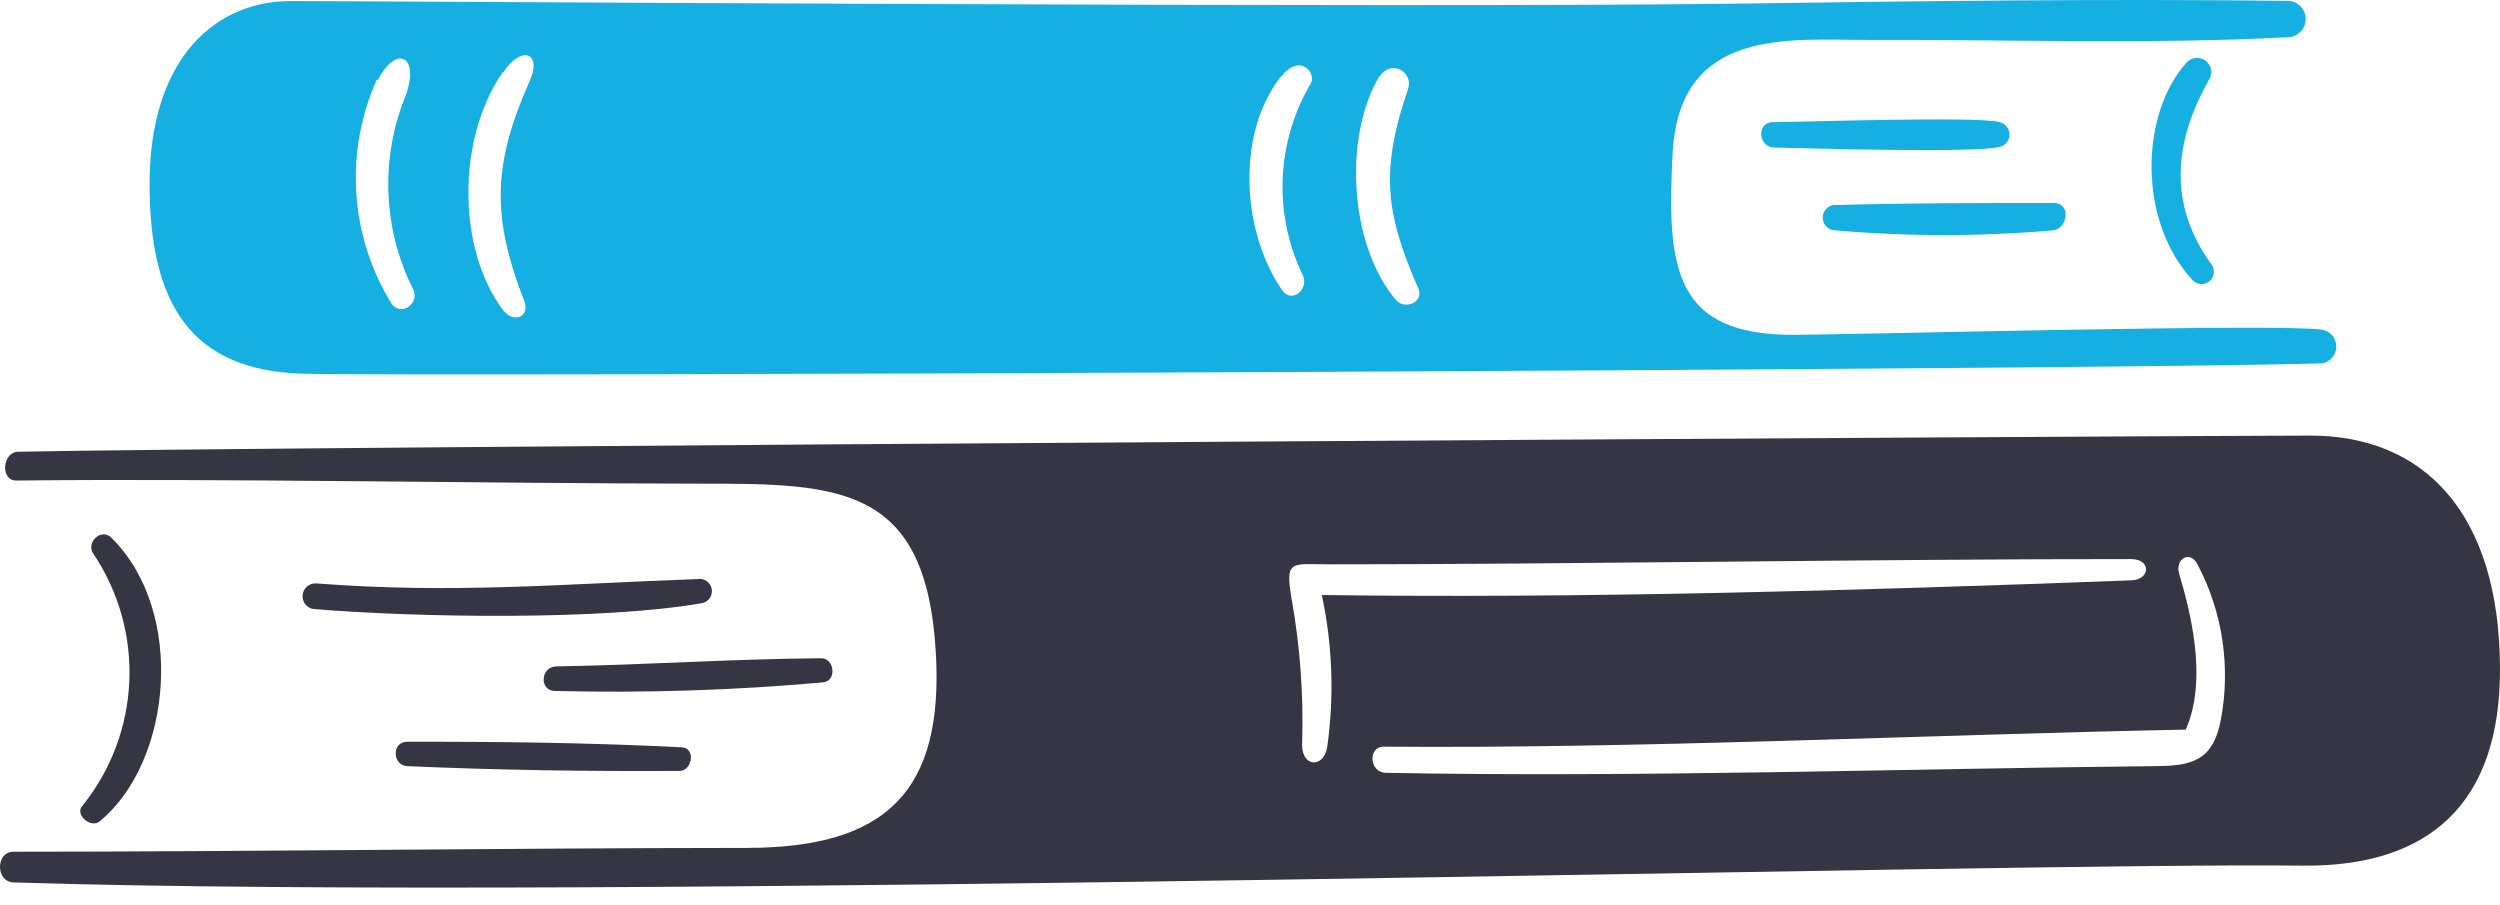 <svg width="105" height="38" viewBox="0 0 105 38" fill="none" xmlns="http://www.w3.org/2000/svg">
<path d="M97.036 18.295C92.46 18.295 9.775 18.772 0.754 18.974C0.106 18.988 -0.008 20.183 0.686 20.183C9.182 20.087 20.607 20.309 29.494 20.313C35.274 20.313 38.876 20.397 39.301 27.337C39.663 33.248 37.227 35.608 31.354 35.612C21.382 35.619 10.121 35.772 0.572 35.772C-0.191 35.772 -0.191 37.038 0.572 37.062C25.646 37.856 84.075 36.212 96.686 36.357C102.024 36.419 105.024 33.756 105 28.051C104.971 21.545 101.803 18.295 97.036 18.295ZM55.744 31.368C55.602 32.308 54.592 32.237 54.692 31.124C54.749 29.128 54.601 27.132 54.249 25.167C53.955 23.47 54.249 23.702 55.843 23.702C65.903 23.702 79.395 23.474 89.516 23.482C90.347 23.482 90.332 24.343 89.516 24.374C77.877 24.812 66.368 25.137 55.516 24.991C55.966 27.087 56.043 29.245 55.744 31.368ZM93.268 30.27C92.944 31.902 92.117 32.161 90.622 32.176C79.945 32.284 68.784 32.661 58.2 32.458C57.506 32.445 57.438 31.35 58.123 31.36C68.847 31.45 80.745 30.864 91.804 30.643C92.239 29.636 92.647 27.79 91.53 24.122C91.328 23.474 91.981 23.096 92.292 23.695C93.356 25.712 93.7 28.031 93.268 30.27Z" fill="#353544"/>
<path d="M4.171 34.51C7.222 32.023 7.828 25.688 4.674 22.581C4.247 22.161 3.609 22.782 3.912 23.245C4.982 24.831 5.514 26.718 5.43 28.63C5.347 30.541 4.651 32.375 3.447 33.861C3.15 34.218 3.789 34.784 4.171 34.51Z" fill="#353544"/>
<path d="M29.301 24.321C23.642 24.522 19.043 24.949 13.286 24.503C13.147 24.494 13.009 24.538 12.902 24.628C12.796 24.717 12.727 24.844 12.711 24.983C12.696 25.121 12.734 25.26 12.818 25.371C12.902 25.482 13.026 25.557 13.164 25.579C17.519 25.937 25.251 26.065 29.471 25.335C29.605 25.313 29.725 25.238 29.805 25.127C29.884 25.016 29.916 24.878 29.894 24.744C29.871 24.609 29.797 24.489 29.686 24.41C29.575 24.33 29.437 24.298 29.302 24.321H29.301Z" fill="#353544"/>
<path d="M17.098 31.154C16.442 31.154 16.481 32.148 17.098 32.177C20.911 32.347 24.725 32.401 28.539 32.378C29.081 32.378 29.226 31.417 28.639 31.387C24.807 31.192 20.95 31.147 17.098 31.154Z" fill="#353544"/>
<path d="M34.488 27.646C30.781 27.673 27.068 27.928 23.361 27.989C22.705 28 22.635 29.009 23.299 29.019C27.058 29.114 30.819 28.995 34.565 28.66C35.16 28.601 35.052 27.642 34.488 27.646Z" fill="#353544"/>
<path d="M84.048 6.153C84.155 6.113 84.248 6.04 84.311 5.944C84.373 5.848 84.404 5.734 84.397 5.619C84.39 5.504 84.346 5.395 84.272 5.307C84.198 5.219 84.098 5.157 83.986 5.131C83.155 4.872 75.451 5.131 74.46 5.131C73.766 5.131 73.835 6.188 74.522 6.198C75.566 6.214 83.154 6.454 84.048 6.153Z" fill="#16AFE1"/>
<path d="M91.835 2.629C89.891 4.771 89.772 9.294 92.102 11.782C92.192 11.871 92.312 11.923 92.438 11.93C92.564 11.936 92.689 11.896 92.788 11.818C92.886 11.739 92.953 11.627 92.975 11.502C92.998 11.378 92.974 11.249 92.908 11.142C91.009 8.556 91.327 5.894 92.794 3.323C92.867 3.196 92.89 3.046 92.859 2.902C92.828 2.759 92.745 2.632 92.626 2.546C92.507 2.46 92.361 2.42 92.215 2.436C92.069 2.451 91.933 2.52 91.835 2.629Z" fill="#16AFE1"/>
<path d="M12.202 0.044C9.151 0.044 6.283 2.332 6.283 7.732C6.283 12.796 8.046 15.548 12.69 15.694C16.801 15.823 89.066 15.534 97.539 15.259C97.704 15.229 97.852 15.141 97.959 15.013C98.067 14.884 98.125 14.722 98.125 14.554C98.125 14.387 98.067 14.225 97.959 14.096C97.852 13.967 97.704 13.88 97.539 13.849C95.845 13.585 78.472 14.04 75.421 14.063C70.303 14.101 69.996 11.294 70.25 6.436C70.53 1.097 75.216 1.687 78.487 1.676C84.215 1.656 90.481 1.869 96.129 1.561C96.328 1.547 96.513 1.456 96.645 1.308C96.778 1.159 96.847 0.964 96.838 0.765C96.829 0.566 96.743 0.379 96.598 0.243C96.452 0.106 96.26 0.032 96.06 0.036C88.433 -0.055 80.738 0.042 73.08 0.151C59.443 0.345 14.909 0.04 12.202 0.044ZM57.963 3.194C58.042 3.053 58.17 2.947 58.323 2.896C58.476 2.845 58.642 2.852 58.79 2.917C58.938 2.982 59.056 3.099 59.122 3.246C59.187 3.393 59.196 3.56 59.146 3.713C58.001 7.071 58.139 8.869 59.565 12.102C59.829 12.699 58.995 13.031 58.627 12.598C56.651 10.265 56.43 5.695 57.94 3.194H57.963ZM53.799 3.232C54.605 2.187 55.324 3.094 55.042 3.522C54.334 4.728 53.932 6.09 53.874 7.488C53.815 8.885 54.101 10.276 54.707 11.537C55.009 12.142 54.252 12.771 53.853 12.194C52.15 9.735 51.916 5.642 53.776 3.24L53.799 3.232ZM21.14 3.031C21.904 1.88 22.771 2.214 22.255 3.382C20.723 6.843 20.609 9.022 22.018 12.641C22.273 13.296 21.577 13.623 21.111 13C19.203 10.447 19.181 5.815 21.119 3.028L21.14 3.031ZM15.878 3.351C16.603 1.918 17.625 2.268 17.06 3.962C16.518 5.267 16.263 6.673 16.313 8.085C16.363 9.498 16.717 10.883 17.35 12.146C17.652 12.76 16.803 13.331 16.427 12.725C15.572 11.329 15.07 9.746 14.965 8.113C14.86 6.48 15.154 4.845 15.823 3.351H15.878Z" fill="#16AFE1"/>
<path d="M77.031 9.67C80.106 9.94 83.2 9.94 86.275 9.67C86.879 9.527 86.954 8.525 86.275 8.525C83.315 8.525 80.173 8.525 77.161 8.61C77.091 8.6 77.019 8.605 76.951 8.623C76.883 8.641 76.819 8.673 76.763 8.716C76.706 8.759 76.659 8.813 76.624 8.874C76.589 8.936 76.567 9.004 76.558 9.074C76.549 9.144 76.555 9.215 76.574 9.284C76.593 9.352 76.626 9.415 76.67 9.471C76.714 9.526 76.769 9.572 76.831 9.607C76.892 9.641 76.961 9.662 77.031 9.67Z" fill="#16AFE1"/>
</svg>
